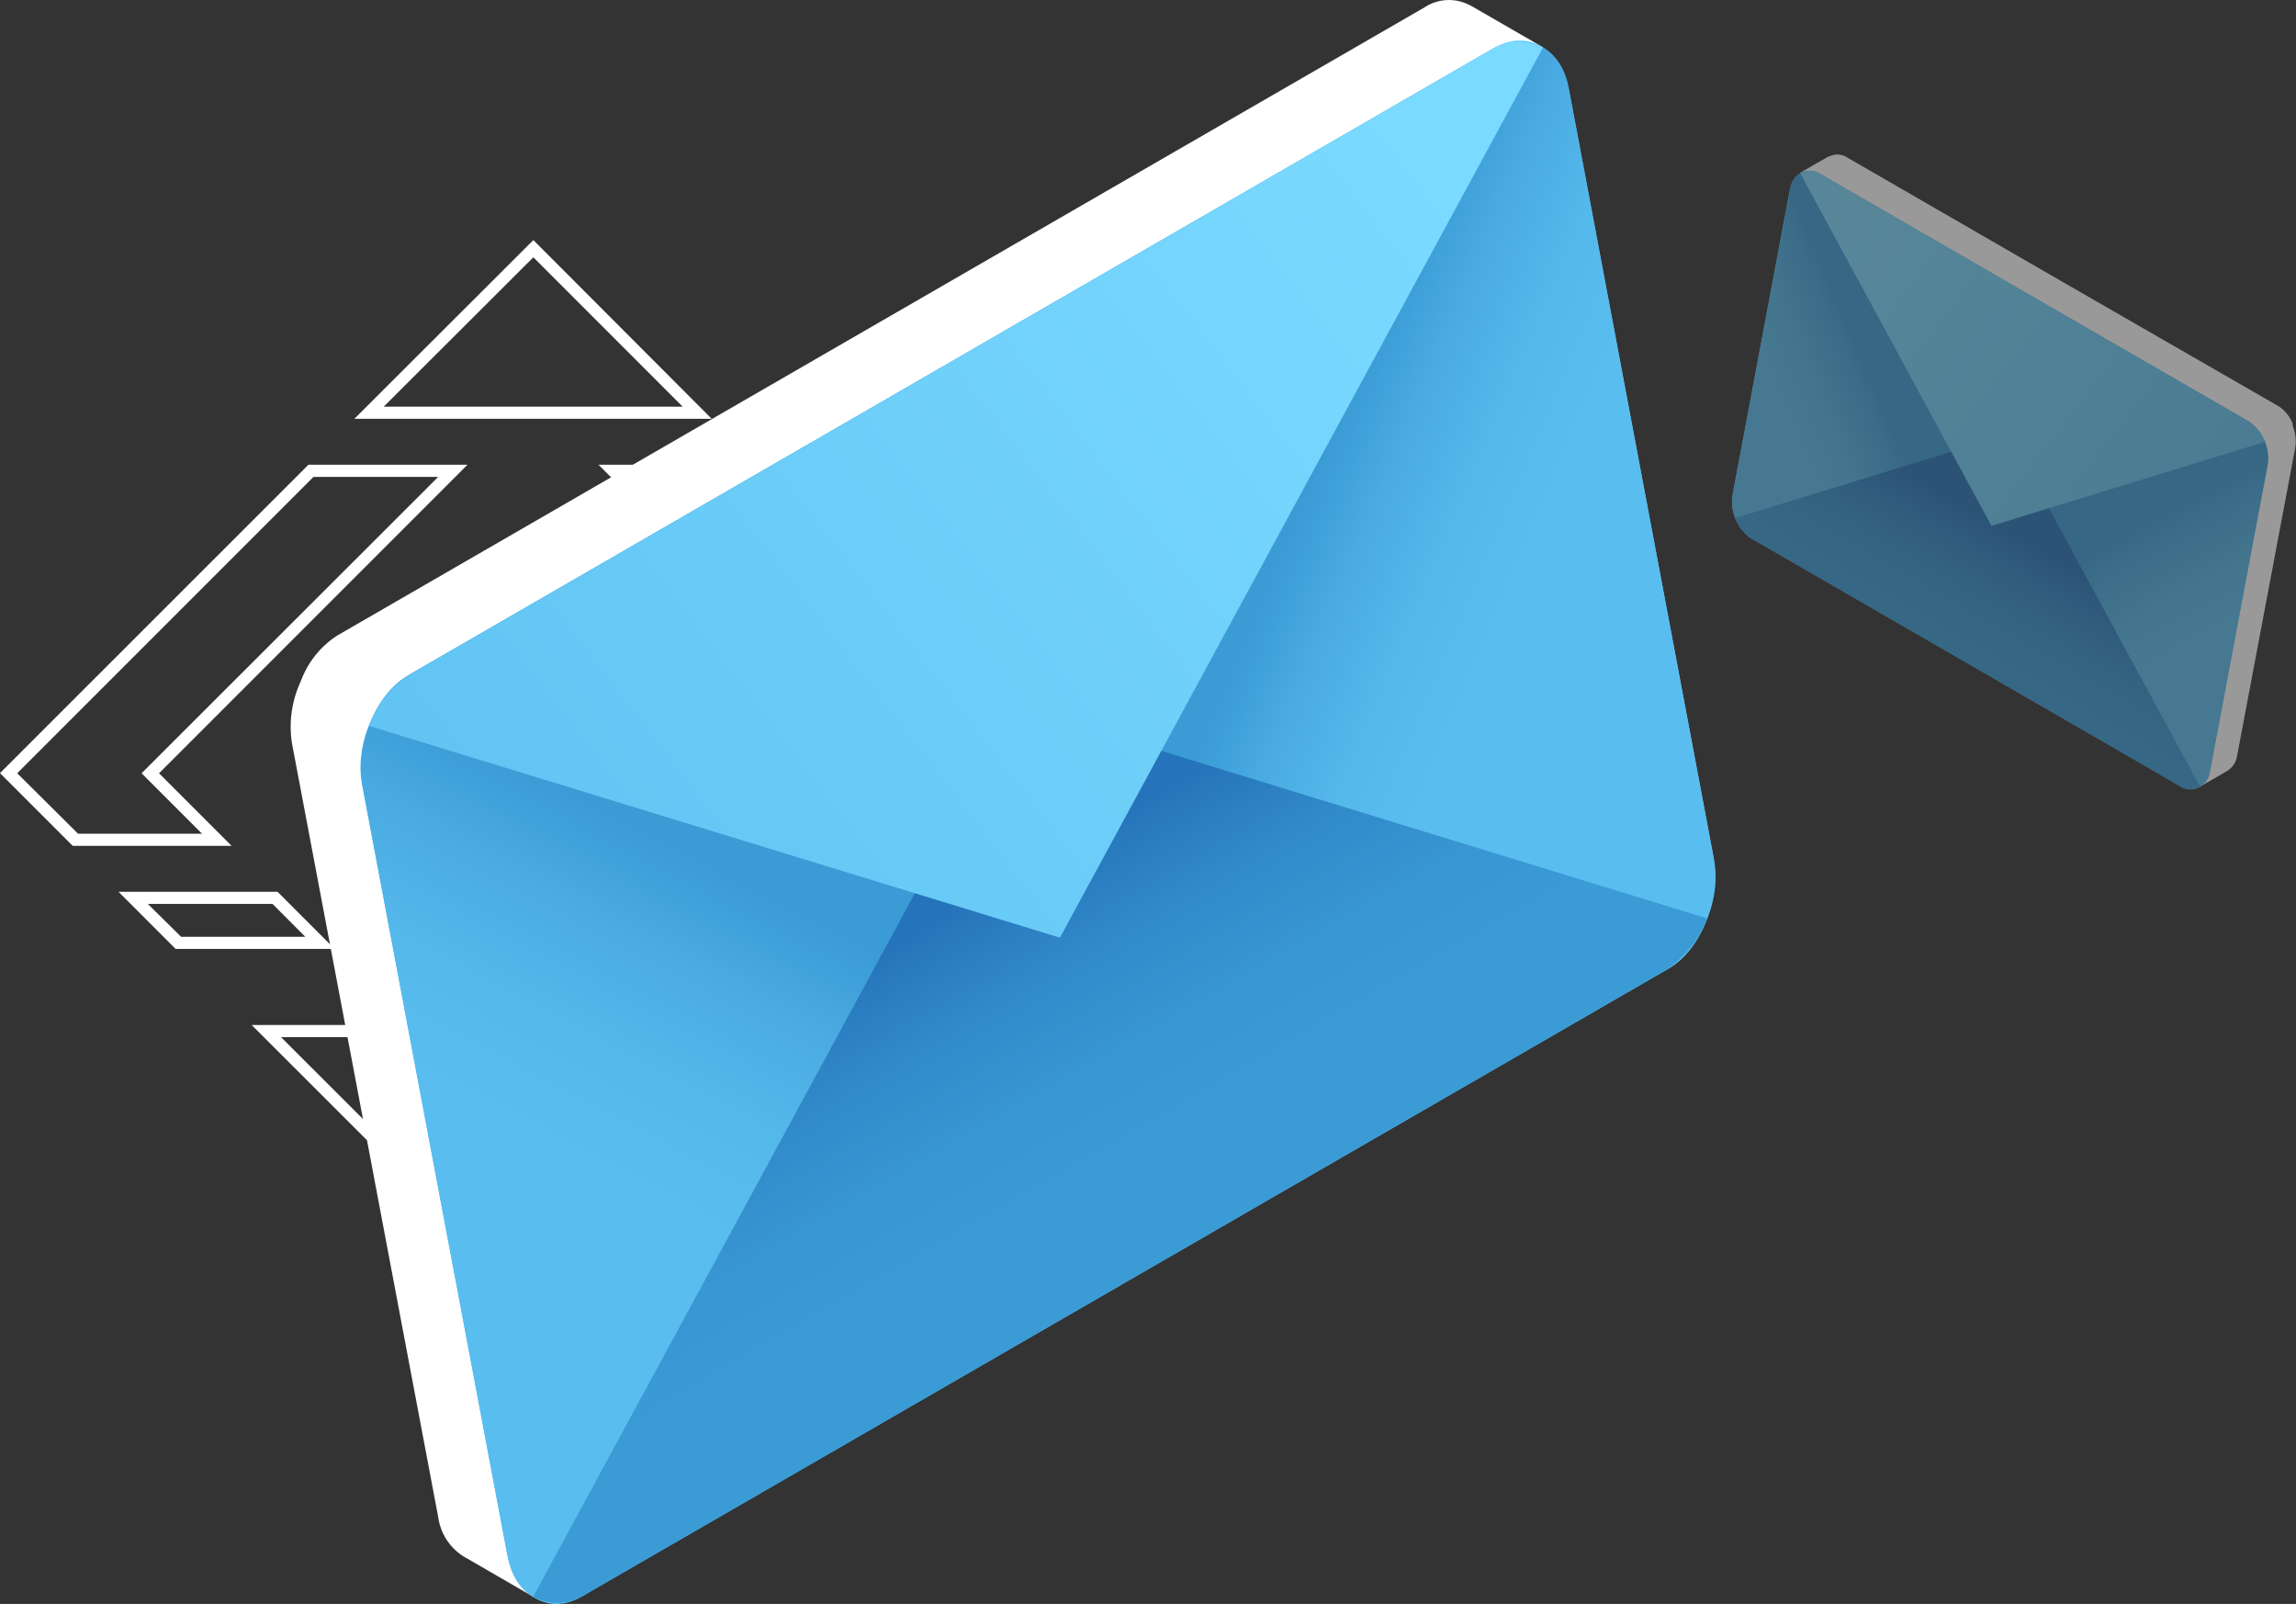 <svg id="Ñëîé_1" data-name="Ñëîé 1" xmlns="http://www.w3.org/2000/svg" xmlns:xlink="http://www.w3.org/1999/xlink" viewBox="0 0 284.12 198.42"><rect x="0" y="0" width="284.12" height="198.42" fill="#333333" stroke="none"/><defs><style>.cls-1{fill:#fff;}.cls-2{opacity:0.5;}.cls-3{fill:url(#Áåçûìÿííûé_ãðàäèåíò_17);}.cls-4{fill:url(#Áåçûìÿííûé_ãðàäèåíò_5);}.cls-5{fill:url(#Áåçûìÿííûé_ãðàäèåíò_5-2);}.cls-6{fill:url(#Áåçûìÿííûé_ãðàäèåíò_24);}.cls-7{fill:url(#Áåçûìÿííûé_ãðàäèåíò_17-2);}.cls-8{fill:url(#Áåçûìÿííûé_ãðàäèåíò_17-3);}.cls-9{fill:url(#Áåçûìÿííûé_ãðàäèåíò_5-3);}.cls-10{fill:url(#Áåçûìÿííûé_ãðàäèåíò_5-4);}.cls-11{fill:url(#Áåçûìÿííûé_ãðàäèåíò_24-2);}.cls-12{fill:url(#Áåçûìÿííûé_ãðàäèåíò_17-4);}</style><linearGradient id="Áåçûìÿííûé_ãðàäèåíò_17" x1="-7987.58" y1="1798.35" x2="-7911.92" y2="1798.35" gradientTransform="matrix(0.78, 0.45, -0.2, 1.04, 6809.64, 1772.17)" gradientUnits="userSpaceOnUse"><stop offset="0" stop-color="#7bdaff"/><stop offset="1" stop-color="#59bdef"/></linearGradient><linearGradient id="Áåçûìÿííûé_ãðàäèåíò_5" x1="-7894.28" y1="1838.54" x2="-7935.47" y2="1793.87" gradientTransform="matrix(0.78, 0.45, -0.2, 1.04, 6809.64, 1772.17)" gradientUnits="userSpaceOnUse"><stop offset="0.77" stop-color="#59bdef"/><stop offset="0.85" stop-color="#55b8eb"/><stop offset="0.93" stop-color="#49abe1"/><stop offset="1" stop-color="#3a9bd5"/></linearGradient><linearGradient id="Áåçûìÿííûé_ãðàäèåíò_5-2" x1="74.16" y1="1838.61" x2="32.97" y2="1793.94" gradientTransform="matrix(-0.78, -0.45, -0.2, 1.04, 615.45, -1805.7)" xlink:href="#Áåçûìÿííûé_ãðàäèåíò_5"/><linearGradient id="Áåçûìÿííûé_ãðàäèåíò_24" x1="-7949.75" y1="1862.99" x2="-7949.75" y2="1799.21" gradientTransform="matrix(0.78, 0.45, -0.2, 1.04, 6809.64, 1772.17)" gradientUnits="userSpaceOnUse"><stop offset="0.77" stop-color="#3a9bd5"/><stop offset="0.84" stop-color="#3896d2"/><stop offset="0.92" stop-color="#3189c9"/><stop offset="1" stop-color="#2573ba"/></linearGradient><linearGradient id="Áåçûìÿííûé_ãðàäèåíò_17-2" x1="-7975.03" y1="1767.59" x2="-7909.96" y2="1802.08" xlink:href="#Áåçûìÿííûé_ãðàäèåíò_17"/><linearGradient id="Áåçûìÿííûé_ãðàäèåíò_17-3" x1="-3048.75" y1="-324.74" x2="-2857.62" y2="-324.74" gradientTransform="matrix(-0.78, 0.45, 0.2, 1.04, -2114.17, 1772.17)" xlink:href="#Áåçûìÿííûé_ãðàäèåíò_17"/><linearGradient id="Áåçûìÿííûé_ãðàäèåíò_5-3" x1="-2813.05" y1="-223.22" x2="-2917.1" y2="-336.06" gradientTransform="matrix(-0.78, 0.45, 0.2, 1.04, -2114.17, 1772.17)" xlink:href="#Áåçûìÿííûé_ãðàäèåíò_5"/><linearGradient id="Áåçûìÿííûé_ãðàäèåíò_5-4" x1="-4837.64" y1="-223.24" x2="-4941.7" y2="-336.08" gradientTransform="matrix(0.78, -0.45, 0.2, 1.04, 4080.02, -1805.7)" xlink:href="#Áåçûìÿííûé_ãðàäèåíò_5"/><linearGradient id="Áåçûìÿííûé_ãðàäèåíò_24-2" x1="-2953.18" y1="-161.45" x2="-2953.18" y2="-322.57" gradientTransform="matrix(-0.78, 0.45, 0.2, 1.04, -2114.17, 1772.17)" xlink:href="#Áåçûìÿííûé_ãðàäèåíò_24"/><linearGradient id="Áåçûìÿííûé_ãðàäèåíò_17-4" x1="-3017.03" y1="-402.44" x2="-2852.65" y2="-315.32" gradientTransform="matrix(-0.78, 0.45, 0.2, 1.04, -2114.17, 1772.17)" xlink:href="#Áåçûìÿííûé_ãðàäèåíò_17"/></defs><path class="cls-1" d="M74.34,121.52l3.07-1.77,3.06,1.77-3.07,1.77Z"/><path class="cls-1" d="M80.87,125.29l3.07-1.77L87,125.29l-3.07,1.77Z"/><path class="cls-1" d="M87.41,129.07l3.07-1.78,3.06,1.77-3.07,1.78Z"/><path class="cls-1" d="M93.94,132.84,97,131.07l3.06,1.76L97,134.61Z"/><path class="cls-1" d="M100.47,136.61l3.07-1.77,3.07,1.77-3.08,1.77Z"/><path class="cls-1" d="M110.18,117.39H90.5l7.08-7.07h19.68Zm-16.05-1.5h15.43l4.07-4.07H98.2Z"/><path class="cls-1" d="M114,77.78H94.36l-7.31-7.31h19.68ZM95,76.28h15.43l-4.3-4.3H90.68Z"/><path class="cls-1" d="M41.41,117.39H21.73l-7.07-7.07H34.34Zm-19-1.5H37.78l-4.06-4.07H18.29Z"/><path class="cls-1" d="M122.93,104.64H103.25l9-9L100,83.46h19.68l12.21,12.2Zm-16.05-1.5h15.43l7.48-7.48L119.09,85H103.67l10.69,10.7Z"/><path class="cls-1" d="M28.66,104.64H9l-9-9L38.17,57.49H57.85L19.68,95.66Zm-19-1.5H25l-7.48-7.48L54.22,59H38.79L2.13,95.66Z"/><path class="cls-1" d="M66,161.62,31.14,126.8H50.82L66,141.94,81.1,126.8h19.68ZM34.77,128.3,66,159.49,97.15,128.3H81.72L66,144.07,50.19,128.3Z"/><path class="cls-1" d="M88.07,51.81H43.85L66,29.7Zm-40.59-1.5h37L66,31.83Z"/><path class="cls-1" d="M101.05,64.8H81.37l-7.31-7.31H93.74ZM82,63.3H97.42L93.12,59H77.69Z"/><g class="cls-2"><path class="cls-1" d="M283.71,52.68h0l0-.11,0-.07,0-.08a4.56,4.56,0,0,0-1.79-2.2l-.22-.12h0L255.18,34.84,228.77,19.59h0l-.22-.13a2.19,2.19,0,0,0-2.18-.1l-.06,0-.05,0-3.48,2,2,.85-7,37a5.23,5.23,0,0,0,.38,2.95l0,.08,0,.07a4.56,4.56,0,0,0,1.79,2.2L272.72,95l-.48,2.32,3.3-1.91,0,0a2.68,2.68,0,0,0,1.31-2L284,55.53A5.12,5.12,0,0,0,283.71,52.68Z"/><path class="cls-3" d="M269.88,97.31,216.62,66.55A5.55,5.55,0,0,1,214.44,61l7-37.33c.4-2.15,2-3.13,3.65-2.2l53.25,30.76a5.58,5.58,0,0,1,2.19,5.57l-7,37.33C273.12,97.25,271.49,98.24,269.88,97.31Z"/><path class="cls-4" d="M278.17,52.08,251.76,36.83,243.48,80.7l26.18,16.49a2.43,2.43,0,0,0,3.82-1.81l7.14-37.87A5.52,5.52,0,0,0,278.17,52.08Z"/><path class="cls-5" d="M225.34,21.57l26.42,15.26-8.23,43.6L216.84,66.68a5.53,5.53,0,0,1-2.46-5.43l7.15-37.87A2.42,2.42,0,0,1,225.34,21.57Z"/><path class="cls-6" d="M214.72,64.09a5.16,5.16,0,0,0,2.12,2.59l52.82,30.51a2.51,2.51,0,0,0,2.58.12l-23.67-43.6Z"/><path class="cls-7" d="M280.28,54.66a5.21,5.21,0,0,0-2.11-2.58L225.34,21.57a2.49,2.49,0,0,0-2.57-.13l23.66,43.61Z"/></g><path class="cls-1" d="M37,84.79h0l.11-.27a1.54,1.54,0,0,0,.08-.19l.09-.2a11.37,11.37,0,0,1,4.52-5.55l.54-.31h0l66.72-38.54L175.78,1.2h0l.55-.32a5.49,5.49,0,0,1,5.52-.25L182,.7l.13.07,8.81,5.08L185.84,8l17.62,93.42a13.31,13.31,0,0,1-1,7.47l-.08.2-.08.18a11.43,11.43,0,0,1-4.52,5.55L64.74,191.68,66,197.54l-8.35-4.83-.13-.07a6.86,6.86,0,0,1-3.3-5L36.14,92A13.19,13.19,0,0,1,37,84.79Z"/><path class="cls-8" d="M71.93,197.54l134.54-77.71c4.07-2.35,6.54-8.65,5.52-14.08L194.2,11.46c-1-5.43-5.15-7.92-9.22-5.57L50.44,83.59c-4.07,2.35-6.54,8.66-5.51,14.08L62.71,192C63.74,197.39,67.86,199.89,71.93,197.54Z"/><path class="cls-9" d="M51,83.27l66.72-38.53,20.91,110.84L72.48,197.22c-4.37,2.52-8.69.48-9.64-4.57L44.8,97C43.85,91.94,46.62,85.8,51,83.27Z"/><path class="cls-10" d="M184.43,6.2,117.71,44.74l20.78,110.15,67.43-34.74c4.38-2.53,7.15-8.67,6.19-13.72l-18-95.66C193.12,5.72,188.8,3.68,184.43,6.2Z"/><path class="cls-11" d="M211.27,113.62a13.18,13.18,0,0,1-5.35,6.53L72.48,197.22a6.34,6.34,0,0,1-6.51.32L125.76,87.39Z"/><path class="cls-12" d="M45.65,89.8A13.16,13.16,0,0,1,51,83.27L184.43,6.2a6.34,6.34,0,0,1,6.51-.32L131.16,116Z"/></svg>